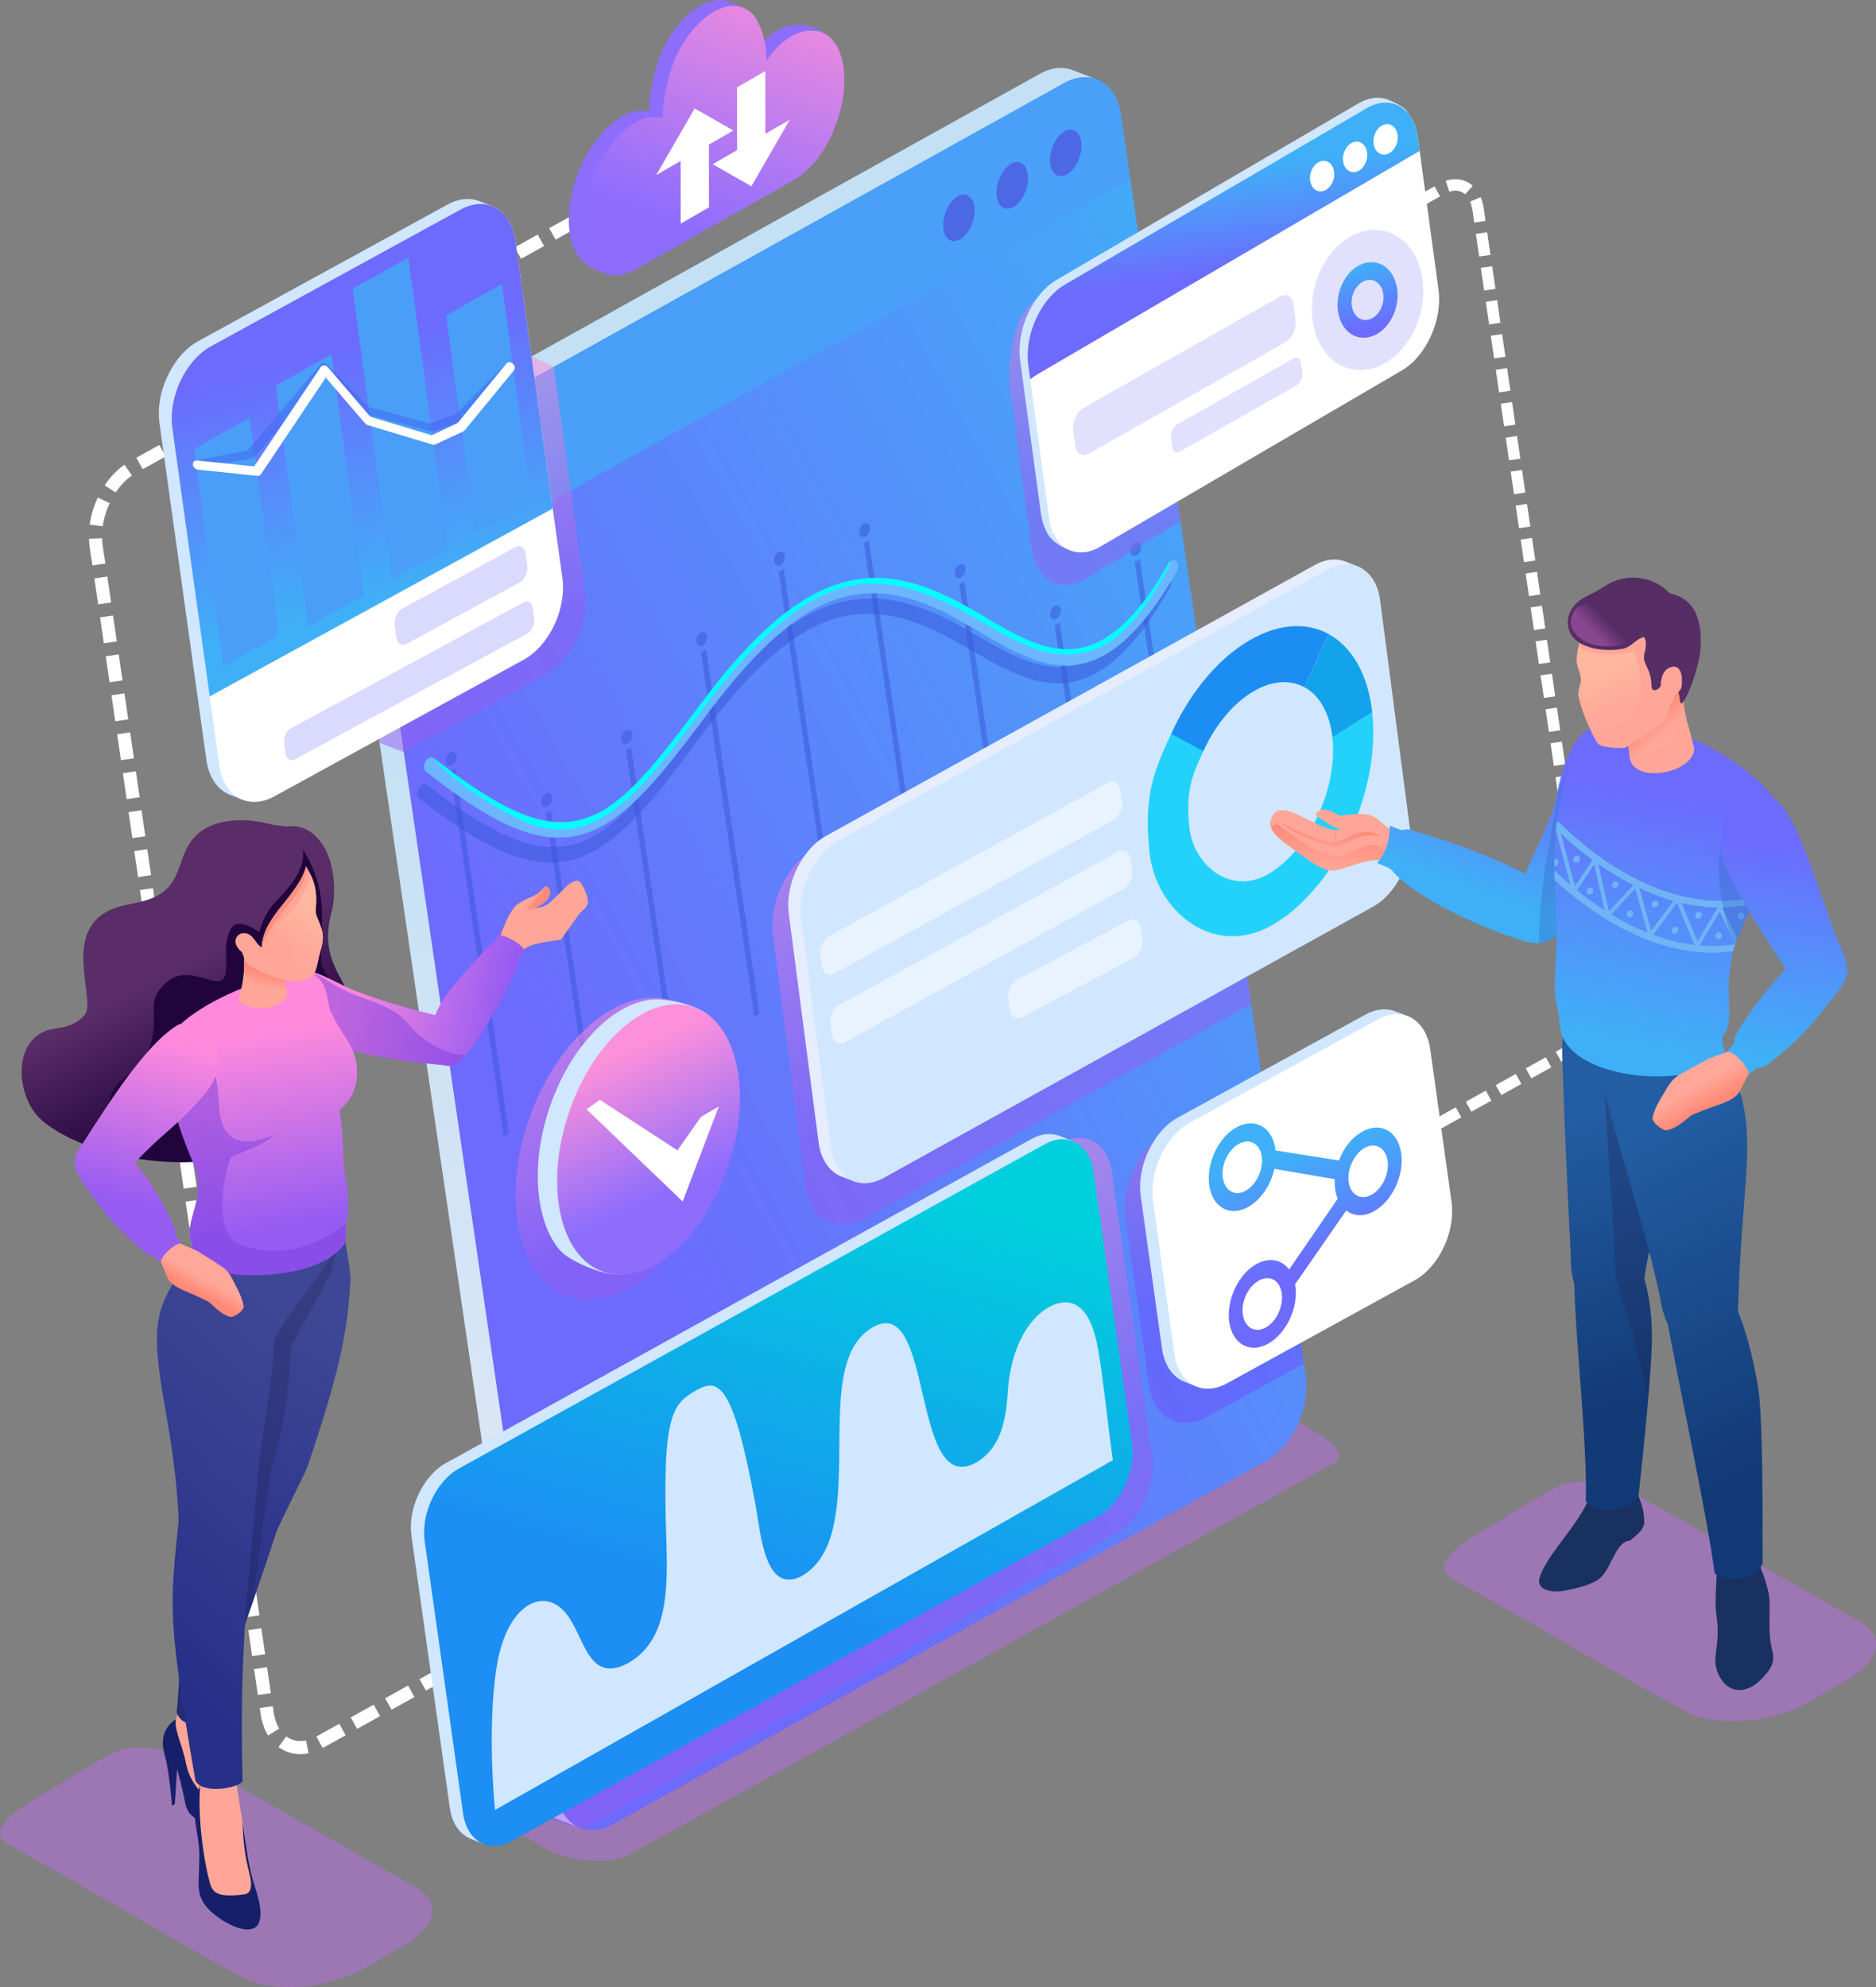 <?xml version="1.0" encoding="UTF-8"?> <svg xmlns="http://www.w3.org/2000/svg" xmlns:xlink="http://www.w3.org/1999/xlink" viewBox="0 0 1348.45 1428.37"><rect x="0" y="0" width="1348.45" height="1428.37" fill="#808080" stroke="none"/><defs><style> .cls-1 { fill: url(#linear-gradient-10); } .cls-1, .cls-2, .cls-3, .cls-4, .cls-5, .cls-6, .cls-7, .cls-8, .cls-9, .cls-10, .cls-11, .cls-12, .cls-13, .cls-14, .cls-15, .cls-16, .cls-17, .cls-18, .cls-19, .cls-20, .cls-21, .cls-22, .cls-23, .cls-24, .cls-25, .cls-26, .cls-27, .cls-28, .cls-29, .cls-30, .cls-31, .cls-32, .cls-33, .cls-34, .cls-35, .cls-36, .cls-37, .cls-38, .cls-39, .cls-40, .cls-41, .cls-42, .cls-43, .cls-44, .cls-45, .cls-46, .cls-47, .cls-48, .cls-49, .cls-50, .cls-51, .cls-52, .cls-53, .cls-54, .cls-55, .cls-56, .cls-57, .cls-58, .cls-59, .cls-60, .cls-61, .cls-62, .cls-63, .cls-64, .cls-65 { fill-rule: evenodd; } .cls-1, .cls-2, .cls-10, .cls-14, .cls-21, .cls-40, .cls-42, .cls-45, .cls-51, .cls-57, .cls-60 { opacity: .5; } .cls-1, .cls-10, .cls-21, .cls-35, .cls-45, .cls-51, .cls-55, .cls-57, .cls-60 { mix-blend-mode: multiply; } .cls-2, .cls-8 { fill: #fff; } .cls-3 { fill: #d1e7ff; } .cls-4 { fill: #161f69; } .cls-5 { fill: #6bb6ff; } .cls-6 { fill: #4a9ff8; } .cls-7 { fill: #193161; } .cls-9 { fill: #70b4f5; } .cls-10 { fill: url(#linear-gradient-12); } .cls-11 { fill: url(#linear-gradient-21); } .cls-66 { isolation: isolate; } .cls-12 { fill: url(#linear-gradient-35); } .cls-13 { fill: url(#linear-gradient-2); } .cls-14 { fill: #bb6ce9; } .cls-15 { fill: url(#linear-gradient); } .cls-16 { fill: url(#linear-gradient-15); } .cls-17 { fill: url(#linear-gradient-24); } .cls-18 { opacity: .2; } .cls-18, .cls-54 { fill: #6d6afd; } .cls-19 { fill: #12a3eb; } .cls-20 { fill: url(#linear-gradient-9); } .cls-21 { fill: url(#linear-gradient-3); } .cls-22 { fill: url(#linear-gradient-25); } .cls-23 { fill: url(#linear-gradient-34); } .cls-24 { fill: url(#linear-gradient-16); } .cls-25 { fill: url(#linear-gradient-29); } .cls-26 { fill: url(#GradientFill_6); } .cls-27 { fill: url(#linear-gradient-26); } .cls-28 { fill: #22d2fb; } .cls-29 { fill: url(#linear-gradient-14); } .cls-30 { fill: #ffa698; } .cls-31 { fill: url(#linear-gradient-5); } .cls-32 { fill: url(#linear-gradient-23); } .cls-33 { fill: url(#linear-gradient-28); } .cls-34 { fill: url(#linear-gradient-27); } .cls-35 { fill: #3469c0; opacity: .35; } .cls-36 { fill: url(#linear-gradient-18); } .cls-37 { fill: #8d6dfc; } .cls-38 { fill: url(#linear-gradient-32); } .cls-39 { fill: url(#linear-gradient-11); } .cls-40 { fill: #3856d8; } .cls-41 { fill: url(#linear-gradient-30); } .cls-42 { fill: #7e41df; } .cls-43 { fill: #1c8df3; } .cls-44 { fill: #22043d; } .cls-45 { fill: url(#linear-gradient-6); } .cls-46 { fill: url(#linear-gradient-19); } .cls-47 { fill: #ff8f7f; } .cls-48 { fill: url(#linear-gradient-20); } .cls-49 { fill: #4a9ef8; } .cls-50 { fill: url(#linear-gradient-31); } .cls-51 { fill: url(#linear-gradient-8); } .cls-52 { fill: #4c68e5; } .cls-53 { fill: #d0e7ff; } .cls-54 { opacity: .25; } .cls-55 { fill: #1e2353; opacity: .3; } .cls-56 { fill: url(#linear-gradient-22); } .cls-57 { fill: #4164f3; } .cls-58 { fill: url(#linear-gradient-13); } .cls-59 { fill: url(#linear-gradient-7); } .cls-60 { fill: url(#linear-gradient-4); } .cls-61 { fill: aqua; } .cls-62 { fill: #e5edff; } .cls-63 { fill: url(#linear-gradient-33); } .cls-64 { fill: #562e65; } .cls-65 { fill: url(#linear-gradient-17); } </style><linearGradient id="linear-gradient" x1="785.88" y1="-29.8" x2="854.01" y2="161.61" gradientTransform="translate(1348.45) rotate(-180) scale(1 -1)" gradientUnits="userSpaceOnUse"><stop offset="0" stop-color="#fd90da"></stop><stop offset="1" stop-color="#8e6dfd"></stop></linearGradient><linearGradient id="GradientFill_6" data-name="GradientFill 6" x1="827.85" y1="426.13" x2="634.85" y2="1151.39" gradientTransform="translate(1348.45) rotate(-180) scale(1 -1)" gradientUnits="userSpaceOnUse"><stop offset="0" stop-color="#c4e0f5"></stop><stop offset="1" stop-color="#e1e8f6"></stop></linearGradient><linearGradient id="linear-gradient-2" x1="957.11" y1="803.03" x2="289.7" y2="432.09" gradientTransform="translate(1348.45) rotate(-180) scale(1 -1)" gradientUnits="userSpaceOnUse"><stop offset="0" stop-color="#6d6afe"></stop><stop offset="1" stop-color="#3fb0f7"></stop></linearGradient><linearGradient id="linear-gradient-3" x1="590.71" y1="735.9" x2="686.28" y2="538.48" gradientTransform="translate(1348.45) rotate(-180) scale(1 -1)" gradientUnits="userSpaceOnUse"><stop offset="0" stop-color="#965cf2"></stop><stop offset="1" stop-color="#ff8adc"></stop></linearGradient><linearGradient id="linear-gradient-4" x1="879.54" y1="859.27" x2="949.51" y2="754.8" xlink:href="#linear-gradient-3"></linearGradient><linearGradient id="linear-gradient-5" x1="909.39" y1="760.06" x2="865.69" y2="855.27" xlink:href="#linear-gradient"></linearGradient><linearGradient id="linear-gradient-6" x1="721.04" y1="1124.35" x2="826.76" y2="941.37" xlink:href="#linear-gradient-3"></linearGradient><linearGradient id="linear-gradient-7" x1="812.46" y1="1156.21" x2="724.47" y2="843.75" gradientTransform="translate(1348.45) rotate(-180) scale(1 -1)" gradientUnits="userSpaceOnUse"><stop offset="0" stop-color="#1c8ef4"></stop><stop offset="1" stop-color="#00cfdd"></stop></linearGradient><linearGradient id="linear-gradient-8" x1="441.15" y1="746.55" x2="480.39" y2="945.69" gradientTransform="translate(1348.45) rotate(-180) scale(1 -1)" gradientUnits="userSpaceOnUse"><stop offset="0" stop-color="#fd70cb"></stop><stop offset="1" stop-color="#6e4dfd"></stop></linearGradient><linearGradient id="linear-gradient-9" x1="397.74" y1="907.87" x2="420.9" y2="828.67" xlink:href="#linear-gradient-2"></linearGradient><linearGradient id="linear-gradient-10" x1="993.23" y1="455.71" x2="1052.24" y2="285.7" xlink:href="#linear-gradient-3"></linearGradient><linearGradient id="linear-gradient-11" x1="1111.04" y1="247.17" x2="1063.48" y2="429.7" xlink:href="#linear-gradient-2"></linearGradient><linearGradient id="linear-gradient-12" x1="566.92" y1="369.28" x2="545.9" y2="173.46" xlink:href="#linear-gradient-3"></linearGradient><linearGradient id="linear-gradient-13" x1="467.18" y1="197.45" x2="476.69" y2="120.93" xlink:href="#linear-gradient-2"></linearGradient><linearGradient id="linear-gradient-14" x1="360.74" y1="235.99" x2="371.46" y2="189.69" xlink:href="#linear-gradient-2"></linearGradient><linearGradient id="linear-gradient-15" x1="390.8" y1="596.14" x2="393.49" y2="624.62" gradientTransform="translate(1348.45) rotate(-180) scale(1 -1)" gradientUnits="userSpaceOnUse"><stop offset="0" stop-color="#ff8a78"></stop><stop offset="1" stop-color="#ffa799"></stop></linearGradient><linearGradient id="linear-gradient-16" x1="393.03" y1="594.16" x2="395.25" y2="617.66" xlink:href="#linear-gradient-15"></linearGradient><linearGradient id="linear-gradient-17" x1="246.07" y1="541.03" x2="283.58" y2="641.97" xlink:href="#linear-gradient-2"></linearGradient><linearGradient id="linear-gradient-18" x1="212.34" y1="803.06" x2="150.91" y2="1001.54" gradientTransform="translate(1348.45) rotate(-180) scale(1 -1)" gradientUnits="userSpaceOnUse"><stop offset="0" stop-color="#235da3"></stop><stop offset="1" stop-color="#123a76"></stop></linearGradient><linearGradient id="linear-gradient-19" x1="176.78" y1="815.13" x2="62.85" y2="1044.68" xlink:href="#linear-gradient-18"></linearGradient><linearGradient id="linear-gradient-20" x1="142.89" y1="567.36" x2="178.53" y2="750.02" xlink:href="#linear-gradient-2"></linearGradient><linearGradient id="linear-gradient-21" x1="119.81" y1="794.22" x2="127.82" y2="780.29" xlink:href="#linear-gradient-15"></linearGradient><linearGradient id="linear-gradient-22" x1="59.94" y1="604.54" x2="81.03" y2="758.86" xlink:href="#linear-gradient-2"></linearGradient><linearGradient id="linear-gradient-23" x1="161.34" y1="514.13" x2="150.85" y2="525.89" xlink:href="#linear-gradient-15"></linearGradient><linearGradient id="linear-gradient-24" x1="196.67" y1="479.52" x2="183.65" y2="511.65" gradientTransform="translate(1348.45) rotate(-180) scale(1 -1)" gradientUnits="userSpaceOnUse"><stop offset="0" stop-color="#ffb89e"></stop><stop offset="1" stop-color="#ffa799"></stop></linearGradient><linearGradient id="linear-gradient-25" x1="203.14" y1="455.17" x2="193.54" y2="445.97" gradientTransform="translate(1348.45) rotate(-180) scale(1 -1)" gradientUnits="userSpaceOnUse"><stop offset="0" stop-color="#8a4791"></stop><stop offset="1" stop-color="#562e65"></stop></linearGradient><linearGradient id="linear-gradient-26" x1="1224.18" y1="695.85" x2="1176.89" y2="786.77" gradientTransform="translate(1348.45) rotate(-180) scale(1 -1)" gradientUnits="userSpaceOnUse"><stop offset="0" stop-color="#5a2d68"></stop><stop offset="1" stop-color="#22043d"></stop></linearGradient><linearGradient id="linear-gradient-27" x1="967.79" y1="655.11" x2="971" y2="652.67" xlink:href="#linear-gradient-15"></linearGradient><linearGradient id="linear-gradient-28" x1="987.01" y1="726.15" x2="1101.59" y2="700.22" xlink:href="#linear-gradient-3"></linearGradient><linearGradient id="linear-gradient-29" x1="1123.07" y1="947.25" x2="1229.86" y2="1155.54" gradientTransform="translate(1348.45) rotate(-180) scale(1 -1)" gradientUnits="userSpaceOnUse"><stop offset="0" stop-color="#3e4795"></stop><stop offset="1" stop-color="#273088"></stop></linearGradient><linearGradient id="linear-gradient-30" x1="1100.08" y1="988.62" x2="1264" y2="1172.87" xlink:href="#linear-gradient-29"></linearGradient><linearGradient id="linear-gradient-31" x1="1144.86" y1="880.51" x2="1168.14" y2="742.55" xlink:href="#linear-gradient-3"></linearGradient><linearGradient id="linear-gradient-32" x1="1207.8" y1="927.82" x2="1202.58" y2="918.37" xlink:href="#linear-gradient-15"></linearGradient><linearGradient id="linear-gradient-33" x1="1256.31" y1="863.51" x2="1228.7" y2="747.03" xlink:href="#linear-gradient-3"></linearGradient><linearGradient id="linear-gradient-34" x1="1159.22" y1="698.27" x2="1161.46" y2="709.45" xlink:href="#linear-gradient-15"></linearGradient><linearGradient id="linear-gradient-35" x1="1119.42" y1="654.66" x2="1136.66" y2="682.58" xlink:href="#linear-gradient-24"></linearGradient></defs><g class="cls-66"><g id="Layer_2" data-name="Layer 2"><g id="Layer_1-2" data-name="Layer 1"><g><g><g><path class="cls-8" d="M326.35,1193.24l16.49-9.17,4.59,8.24-16.49,9.17-4.59-8.24h0ZM459.69,138.72l-4.59-8.24-10.89,6.06,4.59,8.24,10.89-6.06h0Zm-19.14,10.64l-16.49,9.17-4.59-8.24,16.49-9.17,4.59,8.24h0Zm-24.73,13.75l-16.49,9.17-4.59-8.24,16.49-9.17,4.59,8.24h0Zm-24.73,13.75l-16.49,9.17-4.59-8.24,16.49-9.17,4.59,8.24h0Zm-24.73,13.75l-16.49,9.17-4.59-8.24,16.49-9.17,4.59,8.24h0Zm-24.73,13.75l-16.49,9.17-4.59-8.24,16.49-9.17,4.59,8.24h0Zm-24.73,13.75l-16.49,9.17-4.59-8.24,16.49-9.17,4.59,8.24h0Zm-24.73,13.75l-16.49,9.17-4.59-8.24,16.49-9.17,4.59,8.24h0Zm-24.73,13.75l-16.49,9.17-4.59-8.24,16.49-9.17,4.59,8.24h0Zm-24.73,13.75l-16.49,9.17-4.59-8.24,16.49-9.17,4.59,8.24h0Zm-24.73,13.75l-16.49,9.17-4.59-8.24,16.49-9.17,4.59,8.24h0Zm-24.73,13.75l-16.49,9.17-4.59-8.24,16.49-9.17,4.59,8.24h0Zm-24.73,13.75l-16.49,9.17-4.59-8.24,16.49-9.17,4.59,8.24h0Zm-24.73,13.75l-16.49,9.17-4.59-8.24,16.49-9.17,4.59,8.24h0Zm-24.73,13.75l-16.49,9.17-4.59-8.24,16.49-9.17,4.59,8.24h0Zm-24.22,13.67l-5.4-7.74c-5.66,3.94-10.37,9.07-14.2,14.78l7.84,5.25c3.23-4.76,7.02-9,11.76-12.29h0Zm-16.03,19.88l-8.54-4c-2.89,6.18-4.82,12.63-5.79,19.38l9.35,1.25v.02c.84-5.82,2.49-11.33,4.98-16.65h0Zm-5.44,25.22l-9.42,.37c.21,6.26,1.62,13.28,2.49,19.19l9.33-1.37c-.82-5.57-2.2-12.27-2.4-18.2h0Zm3.76,27.53l2.73,18.67-9.33,1.37-2.73-18.67,9.33-1.37h0Zm4.1,28l2.73,18.67-9.33,1.37-2.73-18.67,9.33-1.37h0Zm4.1,28l2.73,18.67-9.33,1.37-2.73-18.67,9.33-1.37h0Zm4.1,28l2.73,18.67-9.33,1.37-2.73-18.67,9.33-1.37h0Zm4.1,28l2.73,18.67-9.33,1.37-2.73-18.67,9.33-1.37h0Zm4.1,28l2.73,18.67-9.33,1.37-2.73-18.67,9.33-1.37h0Zm4.1,28l2.73,18.67-9.33,1.37-2.73-18.67,9.33-1.37h0Zm4.1,28l2.73,18.67-9.33,1.37-2.73-18.67,9.33-1.37h0Zm4.1,28l2.73,18.67-9.33,1.37-2.73-18.67,9.33-1.37h0Zm4.1,28l2.73,18.67-9.33,1.37-2.73-18.67,9.33-1.37h0Zm4.1,28l2.73,18.67-9.33,1.37-2.73-18.67,9.33-1.37h0Zm4.1,28l2.73,18.67-9.33,1.37-2.73-18.67,9.33-1.37h0Zm4.1,28l2.73,18.67-9.33,1.37-2.73-18.67,9.33-1.37h0Zm4.1,28l2.73,18.67-9.33,1.37-2.73-18.67,9.33-1.37h0Zm4.1,28l2.73,18.67-9.33,1.37-2.73-18.67,9.33-1.37h0Zm4.1,28l2.73,18.67-9.33,1.37-2.73-18.67,9.33-1.37h0Zm4.1,28l2.73,18.66-9.33,1.37-2.73-18.66,9.33-1.37h0Zm4.1,28l2.73,18.66-9.33,1.37-2.73-18.66,9.33-1.37h0Zm4.1,28l2.73,18.66-9.33,1.37-2.73-18.66,9.33-1.37h0Zm4.1,28l2.73,18.66-9.33,1.37-2.73-18.66,9.33-1.37h0Zm4.1,28l2.73,18.66-9.33,1.37-2.73-18.66,9.33-1.37h0Zm4.1,28l2.73,18.66-9.33,1.37-2.73-18.66,9.33-1.37h0Zm4.1,28l2.73,18.66-9.33,1.37-2.73-18.66,9.33-1.37h0Zm4.1,28l2.73,18.66-9.33,1.37-2.73-18.66,9.33-1.37h0Zm4.1,28l2.73,18.66-9.33,1.37-2.73-18.66,9.33-1.37h0Zm4.1,28l2.73,18.66-9.33,1.37-2.73-18.66,9.33-1.37h0Zm4.1,28l2.73,18.66-9.33,1.37-2.73-18.66,9.33-1.37h0Zm4.1,28l2.73,18.66-9.33,1.37-2.73-18.66,9.33-1.37h0Zm4.1,28l2.73,18.66-9.33,1.37-2.73-18.66,9.33-1.37h0Zm4.1,28l.63,4.32c.6,4.1,1.86,8.27,4.04,11.82l-8.02,4.96c-2.89-4.77-4.54-9.91-5.35-15.41l-.63-4.32,9.33-1.37h0Zm9.73,21.79l-5.59,7.59c6.38,4.73,13.93,6.11,21.66,4.55l-1.92-9.24c-5.01,1.08-10.02,.15-14.15-2.91h0Zm21.61,.08l16.48-9.17,4.59,8.24-16.5,9.17-4.57-8.25h0Zm24.72-13.75l16.49-9.17,4.59,8.24-16.49,9.17-4.59-8.24h0Zm24.73-13.75l16.49-9.17,4.59,8.24-16.49,9.17-4.59-8.24h0Zm41.21-22.92l4.59,8.24-16.49,9.17-4.59-8.24,16.49-9.17Z"></path><g><g><path class="cls-37" d="M560.03,21.23c-8.57,4.74-13.59,10.29-19.15,18.2,.07-1.38,.13,3.68,.09-4.14-.04-7.83,4.45-20.48-1.68-26.81-2.43-2.51-14.25-7.12-17.09-7.85-5.45-1.4-11.77-.45-18.51,3.23-10.26,5.61-19.55,16.53-26.29,29.66-6.76,13.16-10.96,35.08-10.95,43,0,7.92,.04,2.74,.12,4.07-5.71-1.72-10.83-1.69-19.65,3.18-8.82,4.88-19.93,16.91-26.82,30.28-6.91,13.4-11.24,29.1-11.28,43.73-.03,11.42,2.58,20.49,7.01,26.76,4.46,6.33,13.09,10.07,19.21,12.09,17.54,6.09,51.35-29.47,69.2-39.57,18.93-10.72,37.78-21.37,56.51-31.97,10.21-5.78,19.37-16.79,25.92-29.94,6.54-13.12,10.49-28.41,10.35-42.66-.08-8.33,6.01-20.83-1.87-26.81-12.25-9.3-25.33-9.88-35.14-4.45Z"></path><path class="cls-15" d="M569.94,25.54c-8.57,4.74-13.58,10.29-19.15,18.2,.07-1.38,.13,3.68,.09-4.14-.04-7.83-4.28-24.93-11.02-30.62-6.73-5.69-16-6.42-26.27-.81-10.26,5.61-19.55,16.53-26.29,29.66-6.76,13.16-10.96,35.08-10.95,43,0,7.92,.04,2.74,.12,4.07-5.71-1.72-10.83-1.69-19.65,3.18-8.82,4.88-19.93,16.91-26.82,30.28-6.91,13.4-11.24,29.04-11.28,43.73-.03,14.69,4.25,25.63,11.16,31.39,6.89,5.74,16.44,6.28,26.94,.34,19.18-10.85,38.32-21.68,57.32-32.44,18.93-10.72,37.78-21.37,56.51-31.97,10.21-5.78,19.37-16.79,25.92-29.94,6.54-13.12,10.49-28.41,10.36-42.66-.13-14.25-4.31-24.85-10.99-30.49-6.69-5.66-17.45-5.51-26.02-.77Z"></path></g><g><polygon class="cls-8" points="550.15 96.17 567.72 86.02 540.08 133.89 512.27 118.04 529.83 107.89 529.79 62.82 550.1 51.09 550.15 96.17"></polygon><polygon class="cls-8" points="489.25 115.69 471.68 125.83 499.31 77.96 527.13 93.82 509.56 103.96 509.61 149.04 489.3 160.76 489.25 115.69"></polygon></g></g><path class="cls-8" d="M1013.62,153.06l-14.38,7.99-4-7.19,14.38-7.99,4,7.19h0Zm-21.16,672.89l4,7.19,10.81-6.01-4-7.19-10.81,6.01h0Zm18-10.01l14.38-8,4,7.19-14.38,8-4-7.19h0Zm21.57-11.99l14.38-8,4,7.19-14.38,8-4-7.19h0Zm21.56-11.99l14.38-8,4,7.19-14.38,8-4-7.19h0Zm21.56-11.99l14.38-8,4,7.19-14.38,8-4-7.19h0Zm21.56-11.99l14.38-7.99,4,7.19-14.38,7.99-4-7.19h0Zm21.56-11.99l7.4-4.12c1.8-.9,4.02-2.72,5.44-4.14l5.78,5.85c-2.29,2.2-4.46,3.93-7.23,5.49l-7.4,4.11-4-7.19h0Zm17.4-13.94l6.94,4.41c3.21-5.05,5.51-10.76,6.6-16.65l-8.09-1.5c-.9,4.87-2.8,9.56-5.46,13.75h0Zm6.04-21.03l8.22-.3c-.2-5.48-1.46-11.55-2.22-16.74l-8.14,1.19c.74,5.02,1.93,10.63,2.14,15.85h0Zm-3.33-23.99l-2.39-16.28,8.14-1.19,2.39,16.28-8.14,1.19h0Zm-3.58-24.42l-2.39-16.28,8.14-1.19,2.39,16.28-8.14,1.19h0Zm-3.58-24.42l-2.39-16.28,8.14-1.19,2.38,16.28-8.14,1.19h0Zm-3.58-24.42l-2.39-16.28,8.14-1.19,2.39,16.28-8.14,1.19h0Zm-3.58-24.41l-2.39-16.28,8.14-1.19,2.39,16.28-8.14,1.19h0Zm-3.58-24.41l-2.39-16.28,8.14-1.19,2.39,16.28-8.14,1.19h0Zm-3.58-24.41l-2.38-16.28,8.14-1.19,2.38,16.28-8.14,1.19h0Zm-3.58-24.41l-2.39-16.28,8.14-1.19,2.39,16.28-8.14,1.19h0Zm-3.58-24.41l-2.39-16.28,8.14-1.19,2.39,16.28-8.14,1.19h0Zm-3.58-24.41l-2.39-16.28,8.14-1.19,2.39,16.28-8.14,1.19h0Zm-3.58-24.41l-2.39-16.28,8.14-1.19,2.39,16.28-8.14,1.19h0Zm-3.58-24.41l-2.38-16.28,8.14-1.19,2.38,16.28-8.14,1.19h0Zm-3.58-24.41l-2.38-16.28,8.14-1.19,2.38,16.28-8.14,1.19h0Zm-3.58-24.41l-2.38-16.28,8.14-1.19,2.38,16.28-8.14,1.19h0Zm-3.58-24.41l-2.38-16.28,8.14-1.19,2.38,16.28-8.14,1.19h0Zm-3.58-24.41l-2.38-16.28,8.14-1.19,2.38,16.28-8.14,1.19h0Zm-3.58-24.41l-2.38-16.28,8.14-1.19,2.38,16.28-8.14,1.19h0Zm-3.58-24.41l-2.38-16.28,8.14-1.19,2.38,16.28-8.14,1.19h0Zm-3.58-24.41l-2.38-16.28,8.14-1.19,2.38,16.28-8.14,1.19h0Zm-3.58-24.41l-2.38-16.28,8.14-1.19,2.38,16.28-8.14,1.19h0Zm-3.58-24.41l-2.38-16.28,8.14-1.19,2.38,16.28-8.14,1.19h0Zm-3.58-24.41l-2.38-16.28,8.14-1.19,2.38,16.28-8.14,1.19h0Zm-3.58-24.41c-.51-3.47-1.09-10.97-2.89-15.1l7.58-3.19c2.19,5.1,2.69,11.96,3.44,17.1l-8.14,1.19h0Zm-6.49-20.32l5.48-6.13c-5.42-4.8-12.72-5.93-19.5-3.54l2.68,7.78c3.91-1.42,8.19-.9,11.34,1.9h0Zm-32.4,9.49l-4-7.19,14.38-8,4,7.19-14.38,8Z"></path></g><path class="cls-14" d="M373.95,1289.05l498.07-275.44c12.23-5.59,30.19-10.85,42.18-3.55l30.69,18.69c6.17,3.76,26.47,16.24,12.89,23.62-39.94,21.72-463.77,258.11-504.33,280.17-7.67,4.17-18.89,5.68-30.67,4.7-11.73-.97-23.9-4.15-33.22-9.89l-12.26-7.56c-8.66-5.34-13.46-11.18-13.92-16.78-.45-5.47,3.06-10.54,10.57-13.97Z"></path><g><g><g><path class="cls-26" d="M747.55,53c7.18-4.08,15.6-5.6,23.48-2.62l17.63,6.89c6.4,33.13-365.07,1247.51-373.25,1255.94l-15.74-5.94c-10.33-4.07-15.75-14.82-17.27-25.28L249.57,375.15s-.02-.07-.02-.1c-2.16-15.25,2.42-31.13,10.81-43.87,4.52-6.87,10.45-13.16,17.75-17.11L747.55,53Z"></path><path class="cls-13" d="M295.49,320.78L764.93,59.71c19.15-10.61,37.38-.43,40.76,22.67l132.85,906.84c3.38,23.09-9.34,50.44-28.49,61.05l-469.44,261.07c-19.15,10.61-37.42,.45-40.8-22.64L266.96,381.85c-3.39-23.09,9.39-50.46,28.54-61.07Z"></path></g><g><path class="cls-6" d="M295.5,320.78L764.93,59.71c19.14-10.61,37.37-.43,40.75,22.67l6.8,46.44L273.78,428.4l-6.82-46.55c-3.39-23.09,9.39-50.46,28.54-61.07Z"></path><g><path class="cls-52" d="M768.89,124.03c6.05-4.98,9.66-15.33,8.08-23.12-1.58-7.79-7.77-10.07-13.81-5.08-6.04,4.98-9.66,15.34-8.08,23.12,1.58,7.79,7.77,10.06,13.81,5.08Z"></path><path class="cls-52" d="M730.5,147.35c6.05-4.98,9.66-15.33,8.08-23.12-1.58-7.79-7.77-10.07-13.81-5.09-6.04,4.98-9.66,15.34-8.08,23.12,1.58,7.79,7.77,10.07,13.81,5.09Z"></path><path class="cls-52" d="M692.11,170.67c6.05-4.98,9.66-15.33,8.08-23.12-1.58-7.79-7.77-10.07-13.81-5.08-6.04,4.98-9.66,15.34-8.08,23.12,1.58,7.79,7.77,10.06,13.81,5.08Z"></path></g></g></g><g><path class="cls-40" d="M323.73,540.76c-2.16,1.2-3.55,4.23-3.18,6.71,.37,2.57,2.37,3.72,4.53,2.52,2.05-1.13,3.47-4.18,3.1-6.75-.36-2.48-2.4-3.62-4.45-2.48h0Zm533.95,123.17l-38.36-261.82-3.64,2.01,38.36,261.82,3.64-2.02h0Zm-42.03-273.86c-2.16,1.2-3.58,4.24-3.2,6.81,.37,2.53,2.4,3.66,4.57,2.46,2.05-1.14,3.47-4.19,3.1-6.71-.37-2.57-2.41-3.7-4.46-2.56h0Zm-15.54,319.32l-38.36-261.86-3.64,2.02,38.36,261.86,3.64-2.02h0Zm-42.07-273.88c-2.12,1.17-3.55,4.23-3.17,6.79,.37,2.53,2.4,3.66,4.53,2.48,2.09-1.15,3.51-4.21,3.14-6.73-.38-2.57-2.41-3.7-4.5-2.54h0Zm-26.49,244.3l-38.36-261.87-3.67,2.04,38.36,261.87,3.67-2.03h0Zm-42.14-273.84c-2.05,1.14-3.47,4.19-3.1,6.75,.37,2.52,2.4,3.66,4.45,2.52,2.13-1.17,3.55-4.22,3.18-6.75-.38-2.57-2.41-3.7-4.53-2.52h0Zm-26.53,244.32l-38.36-261.87-3.57,1.98,38.36,261.86,3.56-1.98h0Zm-42.03-273.9c-2.16,1.2-3.51,4.2-3.13,6.81,.36,2.48,2.33,3.65,4.48,2.46,2.12-1.18,3.47-4.18,3.11-6.67-.38-2.61-2.34-3.78-4.47-2.6h0Zm-19.2,294.29l-38.36-261.82-3.64,2.01,38.36,261.82,3.63-2.02h0Zm-42.07-273.84c-2.12,1.18-3.55,4.23-3.17,6.8,.37,2.52,2.4,3.65,4.52,2.48,2.09-1.16,3.51-4.21,3.14-6.73-.38-2.56-2.41-3.7-4.5-2.54h0Zm-13.67,331.79l-38.37-261.86-3.67,2.04,38.36,261.86,3.68-2.04h0Zm-42.06-273.84c-2.16,1.2-3.56,4.18-3.17,6.79,.36,2.48,2.36,3.63,4.52,2.43,2.05-1.14,3.47-4.18,3.11-6.66-.38-2.61-2.41-3.7-4.46-2.56h0Zm-11.89,344.26l-38.36-261.82-3.64,2.01,38.36,261.82,3.63-2.02h0Zm-42.1-273.82c-2.09,1.16-3.51,4.2-3.14,6.77,.37,2.52,2.4,3.66,4.49,2.5,2.12-1.18,3.55-4.23,3.18-6.75-.37-2.56-2.41-3.7-4.53-2.52h0Zm-15.52,318.93l-38.36-261.86-3.6,1.99,38.36,261.87,3.6-2h0Zm-42.06-273.84c-2.12,1.18-3.55,4.18-3.18,6.71,.38,2.56,2.41,3.7,4.54,2.52,2.08-1.16,3.47-4.19,3.09-6.75-.37-2.53-2.36-3.64-4.45-2.48h0Zm-64.86-17.6l-3.67,2.03,38.36,261.86,3.67-2.04-38.36-261.86Z"></path><path class="cls-40" d="M300.83,566.55c.63-1.17,1.49-2.04,2.41-2.54,1.2-.67,2.49-.71,3.49,.02,8.91,6.87,17.06,12.81,24.7,17.94,7.53,5.18,14.62,9.45,21.18,13.1,30.56,16.68,52.7,17.86,74.49,5.77,21.32-12.28,41.89-38.19,68.75-74.62,30.04-40.77,56.55-68.39,83.25-83.19,3.95-2.18,7.89-4.09,11.85-5.72,30.76-12.67,62.04-8.27,99.49,12.77,3.89,2.08,7.64,4.32,11.38,6.49,28.82,16.69,55.82,32.3,84.96,16.15,15.16-8.4,30.89-25.4,47.75-55.31,.63-1.15,1.48-2.02,2.39-2.52,1.21-.67,2.52-.69,3.52,.09,1.68,1.37,1.89,4.69,.41,7.31-18.83,33.45-36.24,52.32-52.92,61.57-31.41,17.41-60.22,.68-90.97-17.11-3.81-2.12-7.55-4.28-11.37-6.4-35.72-20.11-65.35-24.44-94.17-12.61-3.56,1.47-7.12,3.2-10.68,5.17-25.18,13.96-50.62,40.48-79.63,79.85-27.87,37.71-49.27,64.63-72.42,77.98-.44,.25-.89,.51-1.33,.75-22.95,12.73-46.99,11.64-79.47-6.03-6.73-3.66-13.96-8.13-21.73-13.37-7.71-5.28-16.02-11.31-24.93-18.19-1.76-1.37-1.95-4.56-.41-7.34Z"></path><path class="cls-5" d="M305.84,547.31c.63-1.16,1.49-2.02,2.41-2.51,1.2-.65,2.49-.67,3.49,.07,8.91,7,17.06,13.05,24.7,18.28,7.53,5.29,14.62,9.65,21.18,13.4,30.56,17.11,52.7,18.6,74.49,6.81,21.32-11.99,41.89-37.6,68.75-73.66,30.04-40.35,56.55-67.6,83.25-82.03,3.95-2.13,7.89-3.98,11.85-5.55,30.76-12.24,62.04-7.4,99.49,14.15,3.89,2.13,7.64,4.43,11.38,6.65,28.82,17.09,55.82,33.08,84.96,17.33,15.16-8.19,30.89-24.97,47.75-54.64,.63-1.14,1.48-2,2.39-2.49,1.21-.65,2.52-.66,3.52,.14,1.68,1.4,1.89,4.72,.41,7.31-18.83,33.19-36.24,51.81-52.93,60.83-31.41,16.97-60.22-.16-90.97-18.38-3.81-2.17-7.56-4.39-11.37-6.56-35.72-20.61-65.35-25.35-94.17-13.92-3.57,1.42-7.12,3.09-10.68,5.02-25.18,13.61-50.62,39.77-79.63,78.74-27.87,37.32-49.27,63.94-72.42,76.97-.44,.25-.89,.49-1.33,.73-22.95,12.41-46.98,10.99-79.47-7.14-6.73-3.76-13.96-8.32-21.73-13.67-7.71-5.39-16.02-11.54-24.93-18.54-1.76-1.4-1.95-4.59-.41-7.35Z"></path><path class="cls-61" d="M311.74,544.87c14.63,11.49,29.72,22.46,45.88,31.68,30.56,17.11,52.7,18.6,74.49,6.81,21.32-11.99,41.89-37.6,68.75-73.66,23.78-31.94,56.9-72.42,95.1-87.58,40.99-16.31,75.37-.21,110.88,20.8,28.82,17.09,55.82,33.08,84.96,17.33,15.16-8.19,30.89-24.97,47.75-54.64,.63-1.14,1.48-2,2.39-2.49-4.78,12.29-26.24,48.76-46.97,59.96-31.41,16.97-58.42,2.09-89.17-16.13-34.3-19.53-69.74-37.09-109.36-21.38-35.97,14.36-70.6,56.37-93.01,86.46-27.87,37.32-47.92,62.82-71.07,75.85-19.3,10.81-35.46,10.23-52.48,3.88-17.8-6.64-59.09-32.69-68.15-46.89Z"></path></g></g><g><g><path class="cls-21" d="M584.78,610.81l275.95-152.92,38.65,263.84-278.63,154.4c-19.52,10.81-38.15,.45-41.6-23.09l-23.46-179.97c-3.45-23.54,9.58-51.45,29.1-62.27Z"></path><g><g><path class="cls-62" d="M589.8,666.63l26.78,181.97-3.22,.39-8.77-3.41c-9.62-3.79-14.66-13.8-16.07-23.53l-21.42-164.29s-.01-.07-.01-.1c-2.01-14.2,2.25-28.97,10.06-40.83,4.2-6.39,9.73-12.25,16.52-15.93l351.47-194.82c6.69-3.8,14.52-5.21,21.86-2.44l7.73,3.02c3.89,1.46,5.1,2.63,5.07,2.87-3.65,34.01-395.11,222.2-389.99,257.09Z"></path><path class="cls-3" d="M602.52,604.39l351.46-194.82c7.81-4.33,15.46-4.94,21.85-2.45,8.19,3.19,14.32,11.48,16.09,23.55l21.42,164.29c3.15,21.5-8.7,46.95-26.52,56.83l-351.47,194.82c-17.82,9.88-34.83,.42-37.98-21.07l-21.42-164.3c-3.15-21.49,8.74-46.97,26.56-56.85Z"></path></g><g><path class="cls-2" d="M595.98,672.89l200.19-110.14c1.87-1.03,3.7-1.18,5.22-.58,1.96,.76,3.42,2.74,3.85,5.63l1.34,8.1c.75,5.13-2.08,11.22-6.34,13.58l-200.19,110.14c-4.26,2.36-8.33,.1-9.08-5.04l-1.34-8.1c-.75-5.14,2.09-11.23,6.35-13.59Z"></path><path class="cls-2" d="M603.23,722.46l200.19-110.14c1.87-1.03,3.7-1.18,5.22-.58,1.96,.76,3.42,2.74,3.85,5.63l1.34,8.1c.75,5.13-2.08,11.22-6.34,13.58l-200.19,110.14c-4.26,2.36-8.33,.1-9.08-5.04l-1.34-8.1c-.75-5.14,2.09-11.23,6.35-13.59Z"></path><path class="cls-2" d="M731.05,704.27l79.62-42.39c1.87-1.03,3.7-1.18,5.22-.58,1.96,.76,3.42,2.74,3.85,5.63l1.34,8.1c.75,5.14-2.08,11.22-6.34,13.58l-79.63,42.39c-4.26,2.36-8.33,.1-9.08-5.04l-1.34-8.1c-.75-5.14,2.09-11.23,6.35-13.59Z"></path></g><g><path class="cls-28" d="M986.31,511.95c6.18,55.44-24.56,123.16-68.75,151.15-44.18,28-86.54-8.06-91.19-49.79-4.65-41.73,3.16-59.09,15.79-86.61,7.69,4.24,15.38,8.49,23.06,12.64-8.2,17.69-13.25,29.01-10.26,55.83,2.99,26.83,30.23,49.98,58.6,31.99,28.37-17.99,48.12-61.5,44.16-97.09,9.43-6.02,19.05-12.07,28.59-18.12Z"></path><path class="cls-19" d="M954.92,455.78c16.51,8.95,28.3,28.41,31.4,56.17-9.55,6.05-19.16,12.11-28.59,18.12-1.98-17.8-9.51-30.35-20.14-36.1,5.8-12.7,11.61-25.41,17.34-38.19Z"></path><path class="cls-43" d="M895.12,462.13c22.11-14,43.33-15.39,59.79-6.44-5.73,12.79-11.53,25.58-17.33,38.28-10.63-5.76-24.27-4.88-38.4,4.09-14.13,8.98-26.28,24.37-34.24,41.92-7.68-4.16-15.36-8.31-23.05-12.56,12.41-27.38,31.12-51.3,53.23-65.3Z"></path></g></g></g><g><path class="cls-60" d="M465.57,916.99c40.49-32.28,64.7-99.34,54.09-149.83-10.61-50.46-52.02-65.23-92.51-32.95-40.47,32.27-64.69,99.37-54.08,149.83,10.61,50.49,52.04,65.21,92.51,32.95Z"></path><g><path class="cls-53" d="M510.68,731.02c-7.36-7.67-25.84-12.07-36.2-12.63-12.08-.65-25.56,4.25-38.92,15.27-35.08,28.91-56.08,89.04-46.88,134.25,2.73,13.43,7.65,24.17,14.53,31.55,6.42,6.89,27.08,15.58,36.62,16.35,57.18,7.96,92.49-162.22,70.85-184.79Z"></path><g><path class="cls-31" d="M482.8,900.95c35.1-28.93,56.08-89.01,46.89-134.25-9.2-45.21-45.09-58.45-80.19-29.52-35.08,28.91-56.08,89.04-46.88,134.25,9.2,45.24,45.11,58.43,80.19,29.52Z"></path><polygon class="cls-8" points="431.19 790.57 421.65 797.4 490.69 863.65 516.64 795.43 503.91 802.73 486.92 826.88 431.19 790.57"></polygon></g></g></g><g><path class="cls-45" d="M345.59,1052.44l416.74-230.71c7.58-4.2,15.01-4.79,21.21-2.38,7.95,3.1,13.9,11.14,15.62,22.86l28.9,204.88c3.06,20.87-8.45,45.58-25.74,55.16l-383.5,212.31c-4.18-1.58-24.49-5.16-25.63-11.16l-47.6-250.95Z"></path><g><path class="cls-53" d="M318.15,1113.2l32.54,211.87-2.98,.36-8.12-3.15c-.41-.16-.81-.33-1.2-.52l-.12-.05c-8.91-3.51-13.58-12.78-14.88-21.79l-27.58-195.49s-.01-.06-.01-.09c-1.87-13.15,2.08-26.84,9.32-37.82,3.89-5.92,9.01-11.35,15.3-14.75l420.94-233.03c6.19-3.52,13.45-4.82,20.25-2.26l7.16,2.8c.75,.28,1.39,.55,1.94,.81,3.11,1.24,4.09,2.21,4.07,2.42-3.38,31.5-461.36,258.39-456.62,290.7Z"></path><path class="cls-59" d="M329.93,1055.55l420.93-233.03c7.23-4.01,14.32-4.57,20.24-2.27,7.59,2.95,13.26,10.63,14.9,21.81l27.57,195.5c2.92,19.91-8.06,43.49-24.56,52.64l-420.93,233.03c-16.51,9.15-32.26,.39-35.18-19.52l-27.57-195.5c-2.92-19.91,8.1-43.51,24.6-52.66Z"></path><path class="cls-53" d="M789.33,970.07c-4.75-27.6-15.48-36.93-29.2-33.09-2.13,.6-4.32,1.52-6.52,2.77-13.46,7.67-27.19,27.74-29.28,61.14-1.34,21.15-5.38,40.53-23.1,50.63-46.58,24.94-29.78-122.64-73.88-97.47-37.97,21.68-15.25,100.06-30.03,149.71-5.14,17.22-14.39,25.32-20.77,28.96-26.82,14.3-29.79-30.91-33.28-49.94-16.16-87.92-26.41-92.76-42.77-83.43-17.09,9.92-24.69,16.66-21.53,108.47,1.31,37.55,0,71.17-26.42,87.01-29.5,16.83-32.09-17.66-45.19-34.47-7.78-9.98-17.89-12.02-27.11-6.76-9.98,5.69-18.92,19.91-22.81,41.86-6.52,36.83-3.52,87.76-1.58,105.54l444.06-251.4c-3.82-26.95-6.48-55.69-10.57-79.55Z"></path></g></g><g><path class="cls-51" d="M838.13,813.98l69.09-37.93,29.92,204.21-69.88,38.36c-19.46,10.78-38.03,.45-41.46-23.01l-16.66-119.57c-3.44-23.46,9.55-51.28,29-62.07Z"></path><g><g><path class="cls-53" d="M842.7,869.08l20.62,127.19-3.21,.39-8.77-3.41c-9.62-3.79-14.66-13.8-16.07-23.53l-15.27-109.51s-.01-.07-.01-.1c-2.01-14.2,2.25-28.97,10.06-40.83,4.2-6.39,9.73-12.25,16.52-15.93l134.67-73.93c6.69-3.8,14.52-5.21,21.86-2.44l7.73,3.02c3.89,1.46,5.1,2.63,5.07,2.87-3.65,34.01-178.31,101.31-173.2,136.2Z"></path><path class="cls-8" d="M855.41,806.84l134.66-73.93c7.81-4.33,15.46-4.94,21.85-2.45,8.19,3.19,14.32,11.48,16.09,23.55l15.27,109.51c3.15,21.5-8.7,46.95-26.52,56.83l-134.67,73.93c-17.82,9.88-34.83,.42-37.98-21.08l-15.26-109.52c-3.15-21.49,8.74-46.97,26.56-56.85Z"></path></g><path class="cls-20" d="M878.98,846.68c-1.36-9.26,3.73-20.16,11.43-24.43,7.85-4.35,15.12-.31,16.48,8.95,1.36,9.33-3.69,20.39-11.54,24.74-7.71,4.28-15.01,.06-16.37-9.27h0Zm42.31,82.83c1.36,9.32-3.69,20.39-11.54,24.74-7.71,4.27-15.01,.05-16.38-9.27-1.36-9.32,3.72-20.22,11.43-24.49,7.85-4.35,15.12-.31,16.49,9.01h0Zm48.17-79.72c-1.36-9.32,3.84-20.46,11.55-24.73,7.66-4.25,15-.06,16.37,9.27,1.36,9.26-3.77,20.18-11.43,24.43-7.71,4.27-15.12,.31-16.48-8.96h0Zm-100.26,2.31c2.33,15.86,14.88,22.74,27.85,15.55,9.34-5.17,16.41-15.98,18.97-27.47l43.49,7.44c-.3,2.55-.1,5,.27,7.54,.35,2.38,.84,4.67,1.78,6.46l-34.94,50.92c-5.29-7.09-14.22-9.09-23.56-3.91-12.98,7.2-21.75,26.08-19.46,41.77,2.33,15.86,14.87,22.68,27.85,15.49,13.12-7.27,21.98-25.96,19.66-41.81l-.28-.85,36.89-53.18c5.18,4.26,12.4,4.77,19.96,.57,13.12-7.27,21.77-26.02,19.47-41.71-2.32-15.86-14.73-22.81-27.85-15.54-7.56,4.19-13.59,11.85-16.84,20.79l-45.73-7.2v-1.18c-2.34-15.86-14.93-22.66-28.05-15.38-12.97,7.19-21.78,25.84-19.47,41.71Z"></path></g></g><g><path class="cls-1" d="M230.6,334.88l151.69-78.75,15.82,7.59,22.24,161.57c3.29,22.46-9.09,49.06-27.71,59.38l-102.35,56.07-17.43-6.74-42.26-199.12Z"></path><g><path class="cls-53" d="M138.41,313.89l39.31,260.54-3.36,.41-9.16-3.56c-10.05-3.96-15.32-14.42-16.79-24.58l-33.71-242.06s-.01-.07-.01-.1c-2.11-14.83,2.35-30.27,10.51-42.67,4.39-6.68,10.16-12.8,17.26-16.64l179.13-98.12c6.99-3.97,15.18-5.44,22.84-2.55l8.08,3.16c4.06,1.53,5.32,2.75,5.3,3-3.81,35.54-224.73,126.73-219.38,163.18Z"></path><path class="cls-8" d="M151.69,248.85l179.12-98.12c8.16-4.52,16.15-5.16,22.83-2.56,8.56,3.33,14.96,11.99,16.81,24.61l33.71,242.07c3.29,22.46-9.09,49.06-27.71,59.38l-179.13,98.12c-18.62,10.32-36.39,.43-39.68-22.02l-33.71-242.07c-3.3-22.46,9.13-49.08,27.75-59.4Z"></path><path class="cls-39" d="M151.69,248.85l179.12-98.12c8.16-4.52,16.15-5.16,22.83-2.56,8.56,3.33,14.96,11.99,16.81,24.61l26.84,192.74-246.57,135.07-26.78-192.34c-3.3-22.46,9.13-49.08,27.75-59.4Z"></path><g><path class="cls-54" d="M377.75,397.92c-.61-4.5-4-6.48-7.57-4.42l-81.07,43.98c-3.57,2.06-5.97,7.38-5.37,11.88l1.18,8.9c.61,4.5,4,6.48,7.57,4.42l81.07-43.98c3.57-2.06,5.98-7.38,5.37-11.88l-1.18-8.9Z"></path><path class="cls-54" d="M382.92,436.93c-.53-3.96-3.52-5.71-6.67-3.89-45.97,24.94-121.32,65.62-167.28,90.56-3.14,1.81-5.26,6.5-4.73,10.47l1.04,7.84c.54,3.96,3.52,5.71,6.67,3.89,45.96-24.94,121.31-65.62,167.28-90.56,3.15-1.81,5.26-6.5,4.73-10.46l-1.04-7.84Z"></path></g><path class="cls-49" d="M179.53,300.33l-40.06,22.57,20.95,156.21,40.06-22.57-20.95-156.21h0Zm113.99-115.29l-40.06,22.57,28.11,209.1,40.06-22.57-28.11-209.1h0Zm-55.25,69.64l23.27,173.31-40.06,22.57-23.27-173.31,40.06-22.57h0Zm143.44,105.61l-40.06,22.57-20.95-156.21,40.06-22.57,20.95,156.21Z"></path><g><path class="cls-57" d="M369.36,265.3c1.07-1.07,.74-2.87-.75-4.01-1.48-1.14-3.56-1.2-4.63-.13l-36,36.07-18.8,7.2-43.9-11.73-29.74-30.46c-1.28-1.31-3.38-1.68-4.69-.82-.26,.17-.47,.38-.63,.62l-52.24,61.87-35.95,6.7c-1.82-.18-3.18,.94-3.04,2.49,.14,1.55,1.73,2.96,3.55,3.14l37.54-6.54c1.06,.13,2.08-.17,2.67-.9l51.03-60.39,27.56,28.23h0c.51,.51,1.19,.93,1.97,1.13l46.27,12.36c.74,.2,1.52,.19,2.2-.07l20.14-7.71c.42-.12,.79-.33,1.09-.63l36.35-36.42Z"></path><path class="cls-8" d="M369.47,266.13c1.04-1.27,.67-3.38-.84-4.71-1.51-1.33-3.58-1.37-4.62-.1l-35.11,42.83-18.6,8.69-44.1-13.26-30.4-35.44c-1.31-1.53-3.41-1.93-4.7-.9-.26,.21-.47,.46-.62,.73l-47.85,71.32-41.02-4.34c-1.82-.19-3.16,1.14-2.98,2.96,.18,1.82,1.8,3.46,3.62,3.65l42.62,4.51c1.06,.14,2.07-.23,2.64-1.09l46.68-69.56,28.17,32.84h0c.52,.6,1.21,1.07,1.99,1.31l46.48,13.97c.75,.23,1.53,.21,2.2-.11l19.93-9.31c.41-.15,.78-.4,1.07-.76l35.45-43.24Z"></path></g></g></g><g><path class="cls-10" d="M822.56,179.05l-75.82,34.84c-18.09,10.48-23.51,44.33-20.55,66.94l15.4,113.49c2.97,22.6,20.07,32.46,38.17,21.98l68.71-41.7-2.72-18.79-23.2-176.75Z"></path><g><path class="cls-53" d="M1013.27,95.51c-1-7.61,1.07-12.2-2.7-16.5-2.4-2.74-9.99-6.27-13.16-7.46-6.14-2.31-13.46-1.59-20.96,2.76l-216.77,126.7c-17.45,10.11-29.31,36.02-26.45,57.83l14.86,109.48c.89,6.76,3.4,15.48,9.17,20.46,4.1,3.55,10.98,7.22,15.81,7.83,4.96,.63,6.28-3.86,11.84-7.08l216.76-126.7c17.48-10.12,29.32-36.03,26.46-57.83l-14.86-109.48Z"></path><path class="cls-8" d="M1019.14,98.99c-2.86-21.81-19.34-31.32-36.82-21.2l-216.76,126.7c-17.46,10.11-29.32,36.02-26.46,57.83l14.86,109.48c2.86,21.8,19.37,31.31,36.83,21.21l216.76-126.7c17.48-10.12,29.32-36.03,26.46-57.83l-14.86-109.48Z"></path><path class="cls-58" d="M1019.14,98.99c-2.86-21.81-19.34-31.32-36.82-21.21l-216.76,126.7c-17.45,10.11-29.32,36.03-26.46,57.83l1.4,10.28c1.89-1.44,3.84-2.75,5.85-3.91L1020.43,108.48l-1.29-9.49Z"></path><g><path class="cls-18" d="M980.88,166.03c-22.08,5.05-39.03,31.34-37.87,58.72,1.16,27.38,20,45.47,42.08,40.42,22.08-5.05,39.03-31.34,37.87-58.71-1.16-27.38-20-45.47-42.07-40.42Z"></path><path class="cls-29" d="M981.85,188.88c11.9-2.72,22.06,7.03,22.69,21.79,.63,14.76-8.52,28.93-20.42,31.66-11.9,2.72-22.06-7.03-22.69-21.8-.62-14.76,8.52-28.93,20.42-31.66h0Zm-10.32,29.35c.33,7.84,5.73,13.02,12.05,11.58,6.32-1.45,11.18-8.98,10.85-16.81-.33-7.84-5.73-13.02-12.05-11.58-6.32,1.45-11.18,8.97-10.85,16.81Z"></path><path class="cls-18" d="M929.77,218.72c-.76-5.82-5.15-8.29-9.81-5.51l-141.55,80.25c-4.65,2.78-7.8,9.77-7.04,15.59l1.48,11.51c.76,5.82,5.16,8.29,9.81,5.51l141.55-80.25c4.65-2.78,7.81-9.77,7.04-15.59l-1.48-11.51Z"></path><path class="cls-18" d="M935.21,261.07c-.45-3.44-3.04-4.9-5.79-3.25l-83.58,47.39c-2.74,1.64-4.61,5.77-4.16,9.2l.87,6.8c.45,3.44,3.05,4.89,5.79,3.25l83.58-47.39c2.75-1.64,4.61-5.77,4.16-9.2l-.87-6.8Z"></path></g><g><path class="cls-8" d="M995.5,89.38c-4.81,1.1-8.51,6.83-8.26,12.8,.25,5.97,4.36,9.91,9.17,8.81,4.81-1.1,8.51-6.83,8.26-12.8-.25-5.97-4.36-9.91-9.17-8.81Z"></path><path class="cls-8" d="M973.58,101.97c-4.81,1.1-8.51,6.83-8.26,12.8,.25,5.97,4.36,9.91,9.17,8.81,4.81-1.1,8.51-6.83,8.26-12.8-.25-5.97-4.36-9.91-9.17-8.81Z"></path><path class="cls-8" d="M949.87,115.79c-4.81,1.1-8.51,6.83-8.25,12.8,.25,5.97,4.36,9.91,9.17,8.81,4.81-1.1,8.51-6.83,8.26-12.8-.25-5.97-4.36-9.91-9.17-8.81Z"></path></g></g></g></g></g><g><g><path class="cls-14" d="M1333.61,1163.82l-156.87-89.34c-17.1-7.81-41.58-14.03-59-4.97-15.88,8.26-42.03,25.17-53.59,31.77-8.78,5.01-39.27,23.28-20.28,33.6,55.86,30.38,111.15,64.54,167.87,95.4,10.73,5.84,26.42,7.95,42.9,6.58,16.4-1.36,33.23-6.14,46.46-13.84,9.43-5.48,18.7-10.88,27.82-16.19,12.31-7.16,18.83-15.64,19.48-23.47,.63-7.65-4.29-14.74-14.78-19.54Z"></path><g><g><g><path class="cls-30" d="M960.02,596.73c1.28-.2,2.51-.5,3.69-.87-1.35-.19-2.46-.36-3.23-.52-5.59-3.22-8.64-4.7-15.03-9.56,4.52-9.14,15.73,.35,17.91,.52,.87,.07,6.7-.97,12.38-1.23,8.07-.37,13.18,1.34,18.72,7.47,2.58,1.81,5.48,4.01,8.43,6.35-.7,7.64-1.66,14.03-6.33,20.66-1.54-.67-2.98-1.08-4.38-1.22-5.73-.6-11.24,.71-23.9,4.92-12.84,4.26-15.11,4.13-34.93-10.14-14.52-10.45-22.43-16.3-19.95-23.97,5.8-17.95,28.71,5.09,46.62,7.6Z"></path><g><path class="cls-16" d="M961.66,615.46c12.34-1.96,20.97-12.19,31.08-6.21,2.55,1.51,4.86,2.99,7.05,4.5-.82,1.94-1.87,3.85-3.23,5.8-1.54-.67-2.98-1.08-4.38-1.22-5.73-.6-11.24,.71-23.9,4.92-12.84,4.26-15.11,4.13-34.93-10.14-9.75-7.02-16.52-11.96-19.16-16.78-1.29-2.35,2.5-5.01,5.6-2.79,15.97,11.43,23.96,19.42,41.87,21.92Z"></path><path class="cls-24" d="M917.66,589.22c5.42,4.12,33.87,17.25,40.54,15.91,1.79-.36,1.51-3.82,1.69-8.09,1.37,2.84-.32,9.21,2.4,7.82,15.26-7.76,21.85-9.19,30.68-3.6-6.12-1.36-11.79-.65-17.44,1.25-5.32,1.79-10.24,4.92-15.87,6.45-14.76-4.35-23.73-5.86-41.99-19.75Z"></path></g></g><g><path class="cls-65" d="M1121.55,668.17c3.08-3,6.01-6.2,8.02-8.06,15.49-14.38,40.99-61.04,55.35-130.54-5.19-4.22-20.55-8.21-23.32-8.75-12.06-2.38-22.29,3.99-25.8,8.14-6.42,7.59-12.98,21.44-17,43.55-2.71,14.92-13.83,34.85-21.34,53.28-.33,.81-.65,1.62-.97,2.42-12.61-6.69-26.07-12.17-33.04-14.96-14.95-5.98-32-11.6-50.45-16.96-2.2-.64-4.24,.81-6.42,.19-1.21-.53-6.63-2.44-7.6-2.9,.08,11.01-3,19.74-9.04,26.77,1.12,.38,7.06,3.12,8.28,3.57,1.81,.88,3.9,3.64,5.3,5.08,13.88,14.33,53.93,35.8,90.79,47.06,12.51,3.83,21.96,1.74,27.24-7.88Z"></path><path class="cls-35" d="M1121.55,668.17c3.08-3,6.01-6.2,8.02-8.06,15.49-14.38,40.99-61.04,55.35-130.54-30.87-25.12-60.43,16.37-65.49,44.2-6.55,36.05-12.96,66.82-13.3,104.07,6.72-.29,11.97-3.36,15.43-9.66Z"></path></g></g><g><path class="cls-7" d="M1264.06,1118.38c.85,3.09,.38,5.68,1.9,9.74,1.52,4.06,3.35,8.59,5.01,15.65,2.56,10.9-.96,25.5,2.5,40.92,1.78,6.16,1.65,11.1-2.45,16.55-4.02,5.34-11.57,13.89-21.42,13.57-2.25-.07-6.84-.97-10.39-5.04-3.73-4.27-6.77-10.53-6.21-18.28,.21-2.94,1.92-12.41,1.63-21.03-.25-7.55-1.64-11.71-1.46-19.99,.19-8.75,.86-20.8,.99-26.45l29.91-5.63Z"></path><path class="cls-7" d="M1177.03,1073.53c2.85,7.75,4.74,11.07,4.87,21.89-1.75,5.72-5.78,8.04-10.26,11.98l-3.16,.69c-7.84,4.24-10.71,19.12-17.98,25.89-5.13,4.78-15.35,7.38-25.49,9.34-10.84,2.09-21.13-1-18.31-9.53,7.01-21.17,37.3-45.09,38-68.75l32.34,8.47Z"></path><path class="cls-36" d="M1131.56,922.61c.78,40.57,9.62,116.48,8.27,156.46,10.36,10.39,31.11,7.18,37.86-3.46,4.21-36.78,9.11-89.04,9.6-109.22,.4-16.8-1.1-32.25-5.39-47.33,6.02-44.38,31.66-104.95,25.55-146.71-2.68-18.34-14.7-38.09-18.2-53.22-30.23,37.25-53.27,19.4-65.78,16.16,.07,12.87-.9,11.15-.49,24.68,1.41,45.74,3.54,94.58,6.05,142.04-.09,7.09,.55,14.88,2.53,20.6Z"></path><path class="cls-55" d="M1184.66,1004.87c1.42-15.97,2.43-29.88,2.63-38.48,.4-16.8-1.1-32.25-5.39-47.33,6.02-44.38,31.66-104.95,25.55-146.71-2.68-18.34-14.7-38.09-18.2-53.22-30.24,37.25-53.27,19.4-65.78,16.16,0,1.43,0,2.69-.01,3.8l39.62,29.28-9.76-2.2c.37,52.71,6.89,100.76,7.87,152.74,10.23,29.48,16.24,54.65,23.31,85.03l.16,.93Z"></path><path class="cls-46" d="M1198.9,952.12c7.29,40.57,28.54,139,33.6,178.98,13.09,7.27,29.81,3.47,34.43-7.16,.15-36.78,0-102.94-2.75-123.12-2.29-16.8-8.24-42.71-14.95-57.8,2.68-94.77,13.27-120.03,.47-161.79-5.62-18.34-20.34-36.04-26.27-51.17-8.12,12.46-20.63,30.15-47.46,27.96-2.62-.21-24.99-16.19-32.37-18.03,9.36,56.39,36.33,130.03,49.45,191.53,1.05,7.09,2.94,14.88,5.84,20.6Z"></path></g><path class="cls-48" d="M1157.09,519.87c-2.97,.36-5.62,1.29-8.37,2.82-19.95,11.08-26.91,43.68-30.11,72.25-2.78,24.78-.67,45.35,.12,68.02,.63,18.09-1.71,34.82-.89,51.94,.24,5.07,2.17,10.57,2.69,15.97-.02,3.86,1.35,7.7,1.31,10.68,9.99,38.09,104.41,41.25,118.15,15.45-.96-3.83-2.07-7.64-2.42-11.53,8.89-8.09,3.76-27.83,5.16-41.61,1.05-10.35,2.54-20.91,5.6-28.45,12.84-31.63,30.77-55.98,34.33-80.26,2.45-16.72-18.92-37.55-47.1-54.41-27.12-16.23-63.92-25.09-78.45-20.85Z"></path><g><g><g><path class="cls-9" d="M1118.51,595.81c10.03,10.17,71.81,69.21,140.22,54.03l-.71-4.65c-72.09,15.99-137.2-54.05-137.38-54.25l-1.76,1.68c-.09,.78-.18,1.55-.27,2.32-.03,.29-.06,.58-.1,.87Z"></path><path class="cls-9" d="M1117.4,632.45c16.91,15.94,69.51,59.79,128.35,51.28,.41-1.74,.86-3.41,1.36-4.99-62.67,10.2-118.84-42.26-129.87-53.29,.03,2.35,.09,4.68,.16,7Z"></path></g><path class="cls-9" d="M1248.66,674.53l-12.16-25.3-16.29,27.48-14.04-33.46-19.29,25.8-9.98-35.94-20.38,21.99-9.27-40.9-15.2,22.94-12.75-48c-.25,1.95-.48,3.88-.7,5.8-.08,.68-.15,1.36-.22,2.04l12.47,46.96,15.03-22.68,8.99,39.67,20.56-22.19,10.17,36.62,19.76-26.44,14.31,34.11,16.46-27.77,11.09,23.08c.33-1.02,.69-2,1.07-2.93,.12-.29,.24-.58,.36-.87Z"></path><g><path class="cls-9" d="M1235.38,670.1c-1.33,.09-2.4,1.29-2.4,2.67s1.08,2.42,2.4,2.33c1.33-.09,2.4-1.29,2.4-2.67s-1.07-2.42-2.4-2.33Z"></path><path class="cls-9" d="M1220.9,655.39c-1.33,.09-2.4,1.29-2.4,2.67s1.07,2.42,2.4,2.33c1.32-.09,2.4-1.29,2.4-2.67s-1.08-2.42-2.4-2.33Z"></path><path class="cls-9" d="M1203.97,666.29c-1.32,.09-2.4,1.29-2.4,2.67s1.08,2.42,2.4,2.33c1.33-.1,2.4-1.29,2.4-2.67s-1.07-2.42-2.4-2.33Z"></path><path class="cls-9" d="M1189.64,647.32c-1.33,.09-2.4,1.29-2.4,2.67s1.07,2.42,2.4,2.33c1.33-.09,2.4-1.29,2.4-2.67s-1.07-2.42-2.4-2.33Z"></path><path class="cls-9" d="M1171.69,654.43c-1.33,.09-2.4,1.29-2.4,2.67s1.07,2.42,2.4,2.33c1.32-.1,2.4-1.29,2.4-2.67s-1.08-2.42-2.4-2.33Z"></path><path class="cls-9" d="M1160.98,633.47c-1.33,.1-2.4,1.29-2.4,2.67s1.07,2.42,2.4,2.33c1.33-.1,2.4-1.29,2.4-2.67s-1.07-2.42-2.4-2.33Z"></path><path class="cls-9" d="M1142.87,637.91c-1.33,.1-2.4,1.29-2.4,2.67s1.07,2.42,2.4,2.33c1.33-.09,2.4-1.29,2.4-2.67s-1.07-2.42-2.4-2.33Z"></path><path class="cls-9" d="M1133.27,615.14c-1.33,.09-2.4,1.29-2.4,2.67s1.07,2.42,2.4,2.33c1.33-.09,2.4-1.29,2.4-2.67s-1.07-2.42-2.4-2.33Z"></path><path class="cls-9" d="M1117.83,617.54c-.21,.01-.41,.06-.6,.12-.02,1.62-.03,3.23-.02,4.84,.2,.04,.41,.05,.62,.04,1.33-.1,2.4-1.29,2.4-2.67s-1.07-2.42-2.4-2.33Z"></path><path class="cls-9" d="M1251.44,655.88c-1.33,.09-2.4,1.29-2.4,2.67s1.07,2.42,2.4,2.33c1.33-.09,2.4-1.29,2.4-2.67s-1.07-2.42-2.4-2.33Z"></path></g></g><path class="cls-35" d="M1236.69,608.23c-3.6,19.51,.95,52.55,10.57,70.02,4.69-11.95,8.7-20.94,15.1-32.06-.55-1.5-21.21-62.08-25.66-37.95Z"></path></g><g><path class="cls-11" d="M1243.05,755.36c-4.37,2.27-12.18,4.25-15.38,5.89-1.65,.85-13.53,7.22-20.24,11.12-7.17,4.17-9.54,10.71-14.12,17.84-3.33,5.85-4.87,10.13-5.49,13.12-.64,3.09,6.9,9.6,10.32,9.08,7.76-1.2,16.18-10.09,18.26-11,17.71-7.78,25.98-8.13,32.63-14.8,2.84-2.85,5.03-11.57,11-19.16l-9.89-10.19-7.1-1.9Z"></path><path class="cls-56" d="M1284.1,583.55c15.79,25.28,27.15,71.26,41.16,102.41,1.08,2.39,1.65,4.58,1.82,6.62,2.6,7.73-1.46,14.2-6.82,21.08-13.12,16.84-23.6,32.02-50.61,52.14-2.02,1.51-4.16,1.49-7.07,2.09-1.69,1.23-4.1,3.48-5.9,4.76,2.31-2.6-9.53-17.39-15.37-16.85,1.61-1.74,3.25-3.64,4.92-5.65,.37-2.62,.53-4.32,1.67-6.5,4.72-9.06,20.59-31.42,35.76-47.35-6.27-8.17-11.58-17.68-15.97-24.39-7.8-11.93-14.73-24.18-20.86-36.09-2.45-4.76-3.82-7.12-6.18-12.02-17.52-36.36,24.32-70.9,43.46-40.24Z"></path></g><g><g><path class="cls-30" d="M1170.74,538.36c-.29-1.52-.65-3.05-.98-4.68-.93-4.66,.28-13.71-.96-24.39l40.43-17.08c.67,22.7,4.39,27.38,8.57,45.88-.45,18.19-45.63,26.33-46.58,4.96-.07-1.57-.2-3.15-.48-4.69Z"></path><path class="cls-32" d="M1170.74,538.36c-.29-1.52-.65-3.05-.98-4.68-.93-4.66,.28-13.71-.96-24.39l40.43-17.08c.15,5.16,.46,9.4,.9,13.09,1.44,15.04-12.97,41.23-38.91,37.75-.07-1.57-.2-3.15-.48-4.69Z"></path><path class="cls-30" d="M1168.42,537.35c4.96-3.28,18.52-11.51,22.96-14.77,9.72-7.13,8.54-16.23,11.36-30.49,9.09-6.5,12.15-11.65,12.96-17.48,1.93-13.83-5.95-28.74-16.52-36.88-9.23-7.12-19.85-9.11-31.8-6.5-23.2,5.08-32.76,22.64-33.98,42.7-.1,1.72,.12,3.28,.65,4.98,1.25,4.04,1.56,4.63,2.15,7.45,1.22,5.95-2.8,8.11-1.2,15.51,2.18,10.06,10.53,29.69,13.95,32.97,2.63,2.52,14.35,3.34,19.47,2.5Z"></path><path class="cls-17" d="M1134.51,465.18c-.57,2.84-.93,5.76-1.12,8.75-.1,1.72,.12,3.28,.65,4.98,1.25,4.04,1.56,4.63,2.14,7.45,1.22,5.95-2.8,8.11-1.19,15.51,1.06,4.89,3.58,12.05,6.28,18.49,14.93,11.36,28-2.51,30-5.09,9.36-12.07,10.08-30.13,3-46.99-10.78,3.62-28.4,2.9-39.76-3.09Z"></path><path class="cls-64" d="M1222.19,468.07c-.62,7.67-6.62,27.37-11.17,34.68-4.71,7.57-2.66-1.71-5.14-6.89-1.91-3.98-8.08-4.45-9.95-8.56-.91,3.49-2.14,6.89-4.39,8.12-1.43,.78-4.33,1.85-4.45-2.27-.4-14.23-7.13-15.22-5.01-23.76,1.59-6.4,1.21-9.14-.35-11.45-4.65,.65-7.64,5.41-13.08,7.76-3.79,1.63-20.49,3.41-32.35-3.08-11.47-6.27-12.54-20.24-2.91-29.22,5.36-5,11.38-6.26,19.79-11.89,16.06-10.75,36.12-6.93,46.96,4.97,21.12,4.27,23.42,24.42,22.04,41.57Z"></path><path class="cls-30" d="M1199.74,480.06c8.75-3.97,9.83,6.48,9.05,12.96-.54,4.45-4.17,4.48-5.13,8.04-1.15,4.25-4.15,6.47-6.87,6.66-5.53,.39-2.92-8.13-2.58-11.45-1.16-5.26-.02-13.69,5.53-16.21Z"></path></g><path class="cls-22" d="M1175.74,451.06c.85,5.95-6.8,12.94-17.56,13.53-9.97,.55-23.49-1.81-28.49-13.93-1.76-4.26,.35-11.84,5.24-14.96,3.34-2.13,7.61-1.85,11.96,.06,7.37,3.24,13.52,11.48,18.8,13.5,5.02,1.93,9.96,1.17,10.05,1.8Z"></path></g></g></g><g><g><path class="cls-27" d="M206.32,594.11c13.17-2.04,23.58,7.02,28.85,19.12,6.16,14.15,5.87,32.46,3.22,42.07-8.58,31.24,6.54,44.85,12.1,59.4,2.45,6.42,3.52,14.82,3.21,24.08-.37,11.19-6.82,16.95-12.22,26.97-1.36,10.23-3.88,19.71-7.87,27.7-14.82,29.63-64.66,43.94-112.5,41.75-38.29-1.75-75.29-15.3-92.05-30.87-18.39-17.09-20.76-60.47,10.12-64.89,7.19-1.03,15.57-2.59,21.71-10.04,4.22-5.12,.14-18.61-.87-36.57-.98-17.4,2.99-35.7,28.27-41.8,9.68-2.34,19.12-3.3,27.21-8.61,17.66-11.59,11.2-33.12,30.35-45.8,11.57-7.65,30.18-9.32,50.5-3.67,3.28,.38,6.61,.79,9.97,1.17Z"></path><path class="cls-44" d="M217.74,610.48c1.1,8.49-2.01,15.89-7.06,23.01-11.77,16.61-17.96,15.31-24.4,36.47-10.59-7.07-17.86-8.15-20.91-1.2-4.91,11.16-1.81,17.76-2.96,29.31-1.86,18.77-24.29-6.96-41.88,7.42-17.29,14.14-5.43,24.07-12.11,44.08-2.5,7.49-4.44,17.34-11.43,20.66-21.75,10.3-30.08,36.22,8.64,49.09,23.99,7.97,58.82,5.98,87.93-3.95,38.43-13.1,62.13-69.79,52.32-96.72-4.06-11.14-15.02-19.47-15.07-28.18-.19-29.92,5.59-49.11-13.07-80Z"></path></g><g><g><path class="cls-34" d="M392.09,636.99c5.86,1.9,2.76,8.7,.5,10.62-3.38,3.36-10.2,5.53-9.61,9.06,.66,3.96-21.35,11.58-21.3,11.25,3.25-10.71,8.94-17.04,10.14-17.84,11.82-7.85,10.47-2.82,20.26-13.09Z"></path><path class="cls-30" d="M376.68,682.38c-12.65,16.87-22.65,49.45-35.34,64.64-4.01,4.79-9.96,12.7-16.92,11.49-36.02-6.25-3.23-20.19-7.07-30.01,6.06-21.16,31.8-33.02,42.38-56.43,.59-1.71,1.23-3.31,1.93-4.74,4.37-8.9,8.53-11.62,25.46-14.82,4.94-.93,6.59-2.57,9.63-5.03l11.1-10.99c3.67-3.02,6.76-3.96,8.29-3.17,1.7,.88,6.3,9.69,6.43,14.43v.02c.62,1.79-1.33,5.02-5.67,8.43l-13.78,19.26-1.21,.17c-15.37,2.1-21.48,3.58-25.24,6.75Z"></path></g><path class="cls-33" d="M318.95,765.68c-24.89-2.46-60.57-6.41-79.83-16.35-12.53-6.46-35.12-34.19-22.4-49.59,2.69-7.22,26.71,7.94,38.54,12.43,21.36,8.12,35.51,11.93,57.64,17.59,6.03-16.87,21.92-30.22,34.49-45.92,2.05-2.56,4.29-4.39,6.98-5.65,1.61-1.78,2.83-3.92,3.96-6.01,2.12-.86,15.63,4.75,19.16,11.44-.97,1.29-3.06,4.22-4,5.66-1.34,2.05-1.03,4.59-2.1,6.96-3.63,8.04-20.84,43.02-32.26,56.69-4.35,5.21-10.72,14.4-18.28,13.09-.65-.11-1.28-.23-1.9-.35Z"></path><path class="cls-42" d="M318.95,765.68c-24.89-2.46-60.57-6.41-79.83-16.35-10.82-5.58-29.15-27.03-25.74-42.7,4.66-4.39,7.47-6.74,11.43-6.57,4.95,.22,10.95,5.56,22.42,11.48,17.34,8.96,33.66,9.44,47.07,25.32,9.9,11.72,26.42,21.84,40.44,21.4-3.85,4.42-8.57,8.69-13.88,7.77-.65-.11-1.28-.23-1.9-.35Z"></path></g><path class="cls-14" d="M295.87,1354.93l-156.88-89.35c-17.1-7.81-41.58-14.03-59-4.97-15.88,8.26-42.03,25.17-53.59,31.77-8.78,5.01-39.27,23.28-20.28,33.6,55.86,30.38,111.15,64.54,167.88,95.4,10.73,5.84,26.42,7.94,42.9,6.58,16.4-1.36,33.23-6.14,46.46-13.84,9.43-5.48,18.7-10.88,27.82-16.19,12.31-7.16,18.83-15.64,19.48-23.47,.63-7.65-4.29-14.75-14.78-19.54Z"></path><g><g><g><path class="cls-30" d="M127.92,1227.17c.84,3.71-1.53,9.1-1.94,9.7-9.1,13.21,1.74,12.1,1.26,30.94-.04,1.73,7.66,31.51,7.66,31.51,0,0,18.14,4.4,19.49,4.16,1.35-.24,12.37-4.5,12.37-4.5-.93-1.61-2.16-5.55-2.92-7.02-5.22-10.18-7.99-22.52-10-34.92-1.33-8.19-3.83-20.92-2.15-29.53l-23.78-.35Z"></path><path class="cls-4" d="M167.34,1298.76c2.45,4.86,3.84,8.17,5.1,12.01,.63,1.93,.53,3.75-.25,4.87-4.15,5.97-26.25-3.92-33.76-10.11-4.85-4-5.1-8.91-6.41-14.88-1.97-8.96-2.28-9.96-4.75-19.15l-1.6,25.23-2.03,1.33c-.79-10.23-2.33-23.74-4.21-32.44-.75-3.47-1.96-7.41-2.18-9.34-1.28-11.36,4.16-17.15,9.24-20.53-1.67,6.99,4.52,18.08,7.28,32.19,3.34,17.07,18.42,30.95,33.57,30.84Z"></path></g><path class="cls-25" d="M247.43,879.66c-1.72,7.75,6.2,34.5,4.17,44.79-1.93,33.87-7.88,62.53-30.7,130.26-.01,.77-20.85,42.19-22.24,46.52-14.21,44.19-31.92,92.16-46.98,136.8-5.58,4.31-22.46,2.97-24.63-7.53,4.65-44.59-.42-88.56,7.23-119.07,5.83-23.25,13.47-33.85,25.96-51.08,3.84-43.83,6.61-131.74,16.58-165.44l70.6-15.25Z"></path><path class="cls-55" d="M247.43,879.66c-1.72,7.75-6.83,22.09-8.85,32.38-6.36,15.59-19.77,36.93-28.82,54.86-2.71,21.74-1.95,50.63-15.52,90.9l-12.29,93.12c-10.11,29.16-20.72,58.8-30.27,87.1-5.58,4.31-22.46,2.97-24.63-7.53,4.65-44.59-.42-88.56,7.23-119.07,5.83-23.25,13.47-33.85,25.96-51.08,3.84-43.83,6.61-131.74,16.58-165.44l70.6-15.25Z"></path></g><g><g><path class="cls-30" d="M145.79,1272.35c.43,4.12-1.47,8.28-1.95,12.39-.72,6.2-1.59,13.27-1.35,21.92,.3,10.89,1.3,23.77,4.88,39.41,1.26,5.48,3.7,7.83,5.35,15.34l32.33,5.28c-3.18-12.23-7.56-37-10.86-57.73l-6.18-38.76-22.21,2.14Z"></path><path class="cls-4" d="M144.14,1282.58c-1.87,6.49-4.01,9.95-4.29,18.8-.28,8.85,3.81,22.69,3.46,33.65l-.54,17.39c-.32,10.13,2.26,17.16,13.77,25.54,10.43,7.59,20.59,10.7,26.12,8.01,4.07-1.99,7.32-9.16,1.08-28.08-5.2-15.76-6.53-31.16-9.59-48.26,1.07,16.81,1.48,22.42,5.53,38.88,1.13,4.6,1.81,12.3-3.66,13.08-22.59,3.23-23.72-2.84-25.59-9.82-4.98-18.61-8.62-51.74-6.3-69.19Z"></path></g><path class="cls-41" d="M135.82,906.41c-25.09,31.42-25.73,48.84-20.29,86.59,3.64,25.25,11.05,55.87,12.89,100.23-2.17,22.88-6.27,48.51-3.15,84.05,2.3,26.15,9.65,71.03,15.19,102.74,5.22,9.8,29.87,5.54,33.9,.49-1.16-45.46-.45-76.63,1.73-113.34,2.11-35.71,6.37-68.84,9.05-104.06,2.21-29.15,11.06-68.78,12.23-100.27,4.7-14.84,49.14-64,39.88-63.37l-101.43,6.93Z"></path></g></g><g><path class="cls-50" d="M138.87,835.72c11.27,26.08-7.89,40.51-.99,58.47l-2.13,12.16c20.57,14.77,94.13,15.87,112.57-13.41l.38-14.6c3.18-6.99,1.09-24.66,.15-29.32-2.96-14.82-1.58-22.69-3.2-39.83-.41-4.33-1.22-7.06-1.62-11.45,16.38-12.24,15.35-35.92,5.64-50.1-6.12-8.94-9.69-15.37-12.74-22.5-.93-5.45-1.87-9.88-2.83-12.88-.61-2.55-1.97-4.95-3.43-7.04-4.68-6.68-12.23-7.48-27.67-3.93-30.59,7.02-62.1,22.91-76.16,37.88-10.23,10.89-9.82,22.98-3.96,49.11,3.77,16.79,10.27,34.19,15.99,47.43Z"></path><path class="cls-42" d="M138.65,835.56c11.27,26.08-7.43,40.98-.53,58.94l-2.13,12.01c20.57,16.01,94.13,15.25,112.57-14.03l-.39-12.74c-.01-.51-36.12,32.03-77.23,13.94-8.93-3.93-17.01-23.47-5.45-60.79,1.1-3.55,14.2-3.79,32.76-17.46-13.7,5.81-39.53,13.77-40.81-21.09-.57-15.58-2.86-27.3-10.84-38.13-3.87-5.25-26.54,22.3-23.09,35.52,4.4,16.85,10.87,33.98,15.13,43.84Z"></path></g><g><path class="cls-38" d="M128.89,893.35c3.74,2.27,10.56,4.47,13.3,6.11,1.42,.85,11.59,7.18,17.31,11.02,6.12,4.11,7.84,10.04,11.49,16.63,2.62,5.38,3.74,9.26,4.12,11.95,.39,2.78-6.67,8.12-9.67,7.46-6.81-1.51-13.77-9.87-15.57-10.81-15.26-7.91-22.57-8.69-28.09-14.99-2.36-2.69-3.8-10.55-8.66-17.62l9.36-8.47,6.4-1.28Z"></path><path class="cls-63" d="M127.03,737.25c-22.67,14.28-47.72,53.67-70.17,88.72-4.44,5.7-3.3,13.21-.95,17.41,.92,2.29,2.35,4.91,4.41,7.94,10.67,15.68,21.08,29.66,43.88,49.05,1.71,1.45,4.1,2.06,6.64,2.75,1.43,1.18,3.43,3.32,4.96,4.56-1.89-2.44,9.45-14.66,14.59-13.85-1.32-1.64-2.67-3.41-4.04-5.29-.18-2.34-.03-3.79-.91-5.79-7.43-16.89-16.87-33.86-28.65-46.77,20.45-22.12,32.16-27.47,51.21-50.68,23.14-28.19-5.95-57.52-20.99-48.05Z"></path></g><g><path class="cls-30" d="M174.29,679.57c2.37,13.47,1.12,26.23-3.06,39.31,11.03,10.21,30.64,5.87,35.2-3.38-.96-5.99-2.08-11.48-2.73-17.63l-29.41-18.3Z"></path><path class="cls-23" d="M174.29,679.57c1.14,6.47,1.44,12.77,.99,19.02,3.24,13.08,27.7,21.91,30.25,11.51-.69-4.02-1.37-7.97-1.82-12.23l-29.41-18.3Z"></path><path class="cls-30" d="M219.86,622.56c5.5,8.74,8.43,17.5,7.16,29.93-.32,3.16,.13,5.14,1.03,7.15,5.14,11.61,4.68,15.21,2.14,24.51-2.48,9.05-2.31,13.77-5.4,16.88-3.17,3.19-7.9,3.92-11.92,4.18-8.23,.52-22.36-4.91-30.58-9.4-6.09-3.33-5.86-5.61-8.43-11.38-8.6-7.48-3.03-12.94-.15-13.5,8.26-1.6,9.6,7.91,14.49,10.02-.81-16.72,31.05-44.95,31.66-58.38Z"></path><path class="cls-12" d="M223.51,629.26c3.06,6.71,4.45,13.95,3.5,23.23-.32,3.16,.13,5.14,1.03,7.15,5.14,11.61,4.68,15.21,2.13,24.51-1.11,4.06-1.69,7.24-2.27,9.81-1.96,2.94-5.89,4.43-9.61,2.78-3.44-1.53-6.82-5.59-7.67-12.37-.6-4.81-10.46-7.98-12.5-12.88-1.69-4.06,2.87-8.58,5.62-10.92,9.66-8.18,15.68-19.28,19.76-31.31Z"></path><path class="cls-47" d="M219.86,622.56c-4.62,20.53-31.44,36.08-31.66,58.38,7.33-23.18,33.35-39.04,31.66-58.38Z"></path></g></g></g></g></g></g></g></svg> 